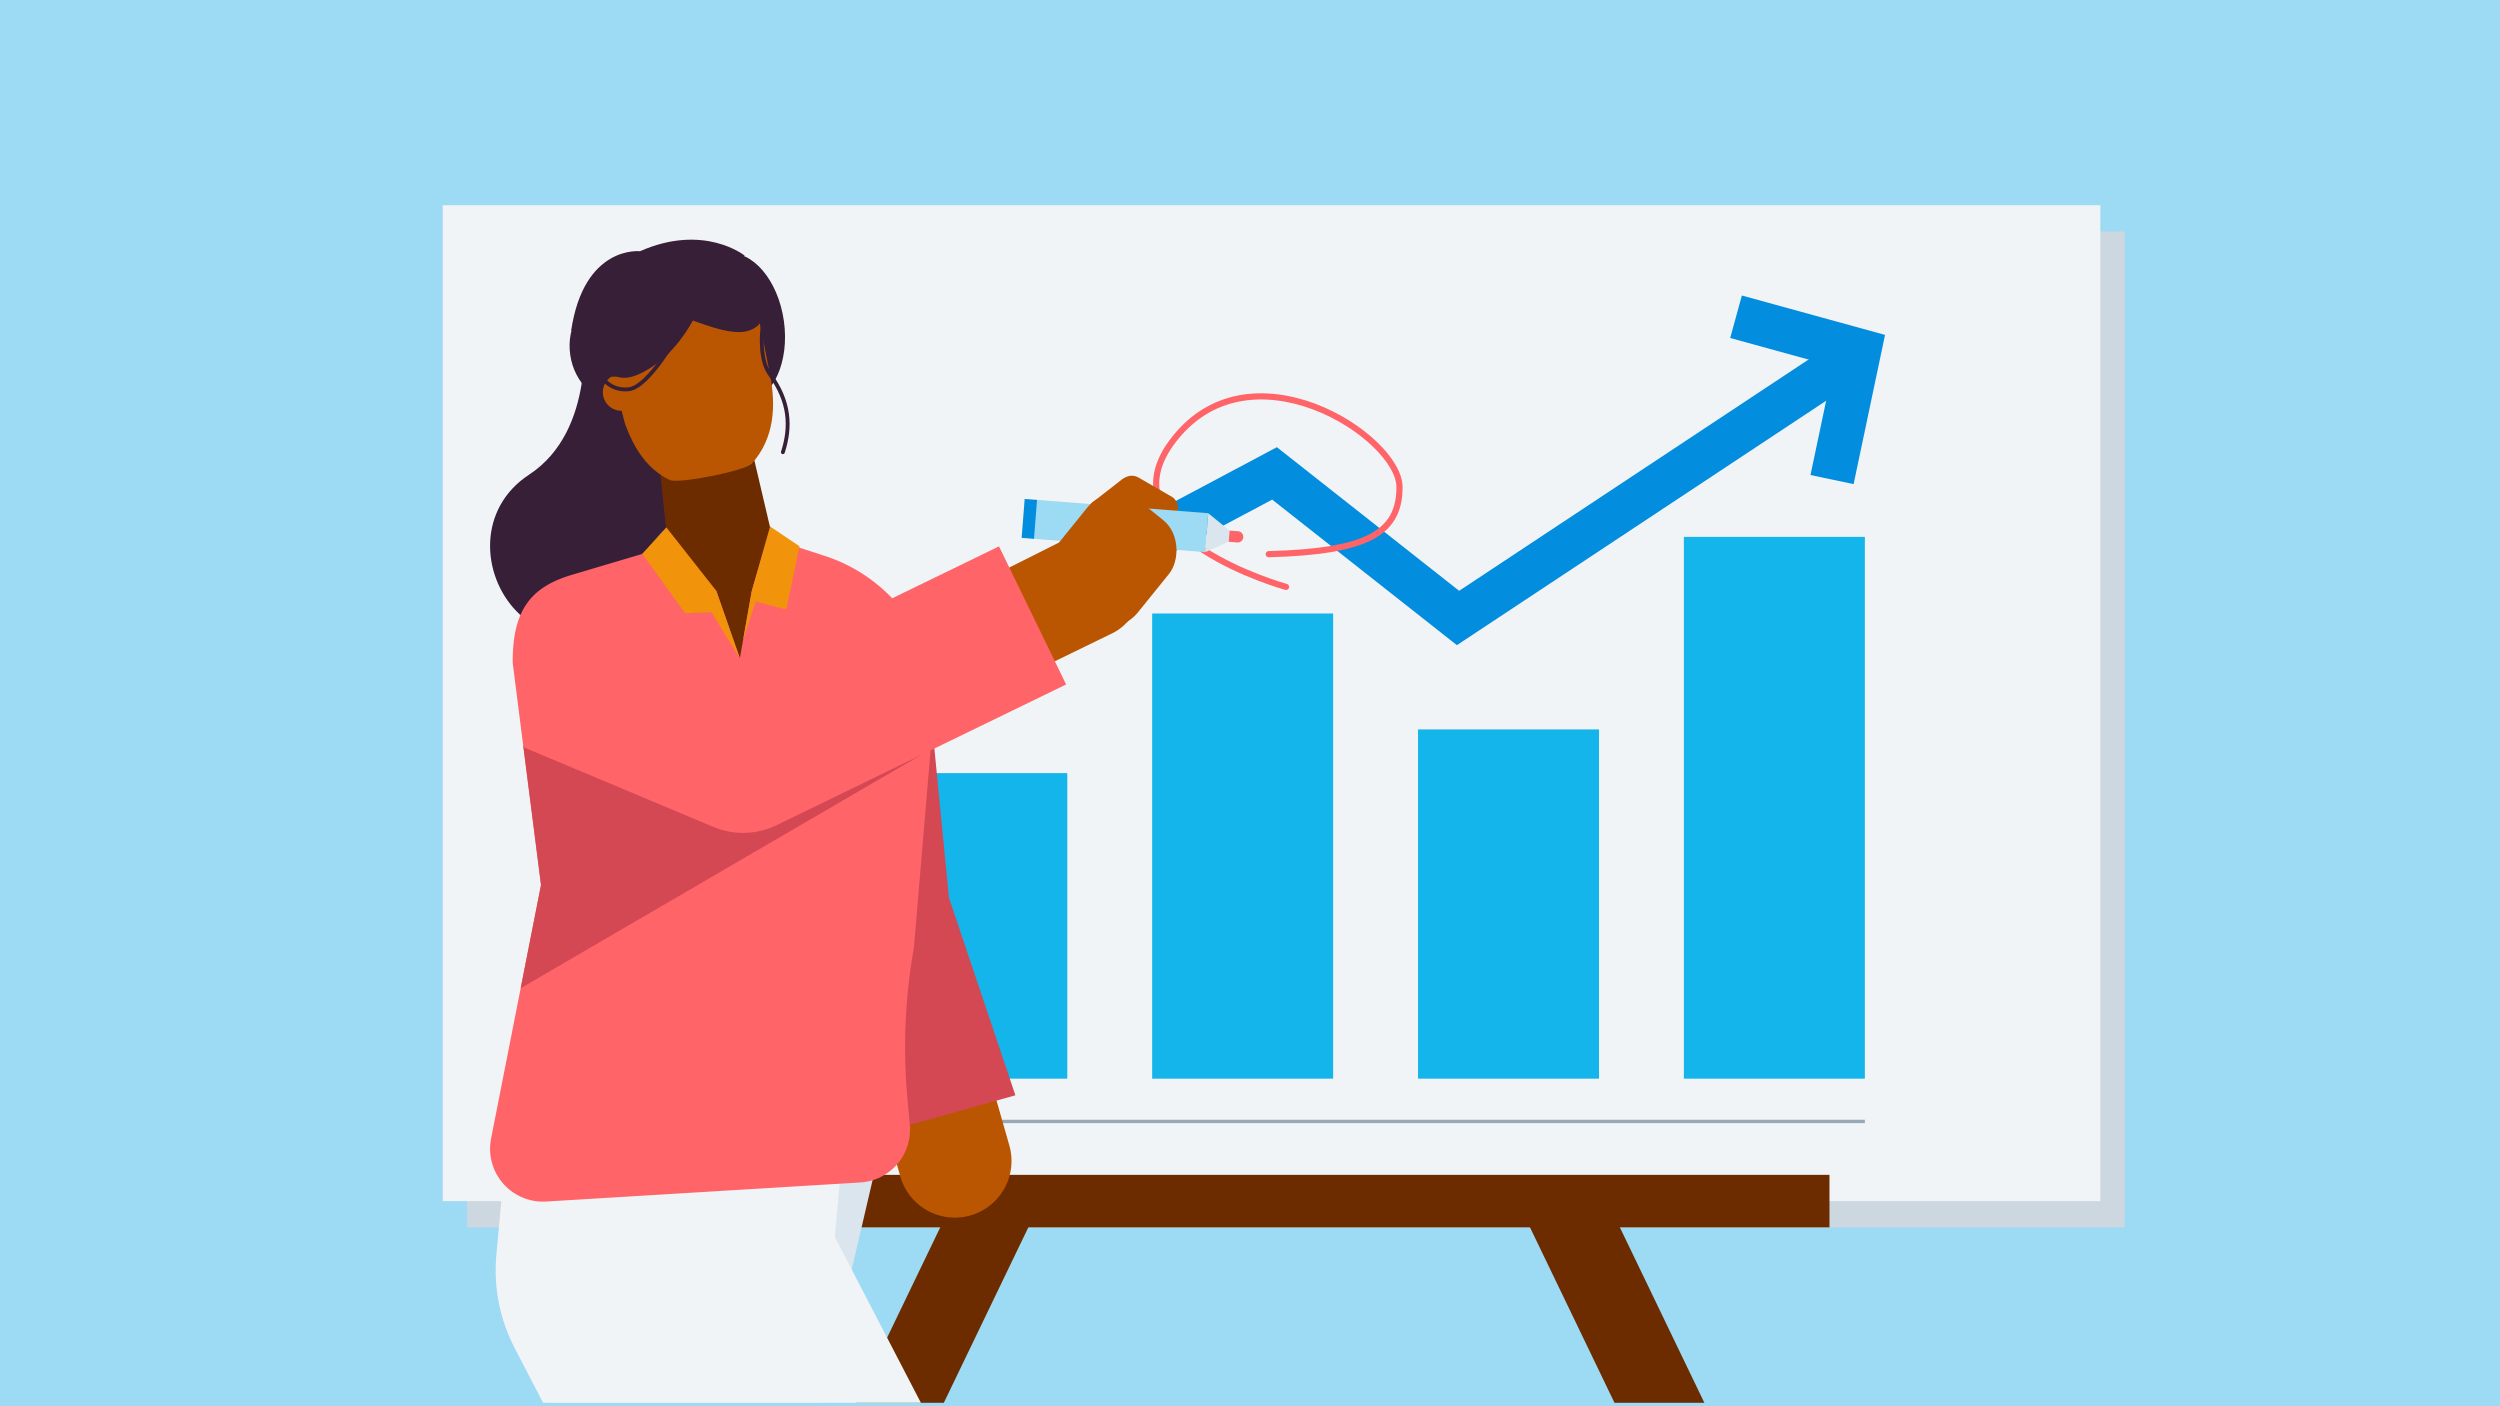 <svg xmlns="http://www.w3.org/2000/svg" xmlns:xlink="http://www.w3.org/1999/xlink" viewBox="0 0 1312 738"><defs><style>.cls-1,.cls-10,.cls-14,.cls-17,.cls-41,.cls-7,.cls-8{fill:none;}.cls-2{fill:#9ddaf3;}.cls-3{clip-path:url(#clip-path);}.cls-4{fill:#cdd7e0;}.cls-5{fill:#f1f4f6;}.cls-6{fill:#13b5ea;}.cls-7{stroke:#99a8b7;stroke-width:1.78px;}.cls-10,.cls-17,.cls-7,.cls-8{stroke-miterlimit:10;}.cls-8{stroke:#028dde;stroke-width:23.13px;}.cls-9{fill:#6d2c00;}.cls-10,.cls-41{stroke:#ff6469;}.cls-10,.cls-17{stroke-linecap:round;}.cls-10{stroke-width:3.24px;}.cls-11{fill:#371f38;}.cls-12{fill:#ba5602;}.cls-13{fill:#dae5ed;}.cls-14{stroke:#f1f4f6;stroke-width:175.98px;}.cls-14,.cls-41{stroke-linejoin:round;}.cls-15{fill:#d34853;}.cls-16{fill:#ff6469;}.cls-17{stroke:#371f38;stroke-width:2.03px;}.cls-18{fill:#f2930c;}.cls-19{clip-path:url(#clip-path-2);}.cls-20{clip-path:url(#clip-path-3);}.cls-21{fill:#5c5ce6;}.cls-22{clip-path:url(#clip-path-4);}.cls-23{clip-path:url(#clip-path-5);}.cls-24{clip-path:url(#clip-path-6);}.cls-25{clip-path:url(#clip-path-7);}.cls-26{clip-path:url(#clip-path-8);}.cls-27{clip-path:url(#clip-path-9);}.cls-28{clip-path:url(#clip-path-10);}.cls-29{clip-path:url(#clip-path-11);}.cls-30{clip-path:url(#clip-path-12);}.cls-31{clip-path:url(#clip-path-13);}.cls-32{clip-path:url(#clip-path-14);}.cls-33{clip-path:url(#clip-path-15);}.cls-34{clip-path:url(#clip-path-16);}.cls-35{clip-path:url(#clip-path-17);}.cls-36{clip-path:url(#clip-path-18);}.cls-37{clip-path:url(#clip-path-19);}.cls-38{clip-path:url(#clip-path-20);}.cls-39{clip-path:url(#clip-path-21);}.cls-40{clip-path:url(#clip-path-22);}.cls-41{stroke-width:80.59px;}.cls-42{fill:#028dde;}</style><clipPath id="clip-path"><rect class="cls-1" x="112.39" y="89.95" width="1119.84" height="646.24"/></clipPath><clipPath id="clip-path-2"><polygon class="cls-1" points="371.98 312.86 375.88 310.03 349.7 276.77 337.06 290.64 359.61 321.85 359.65 321.82 373.41 321.32 388.24 345.46 375.9 310.03 371.98 312.86"/></clipPath><clipPath id="clip-path-3"><path class="cls-1" d="M342.68,279.87a2.69,2.69,0,1,0,2.68-2.69,2.68,2.68,0,0,0-2.68,2.69"/></clipPath><clipPath id="clip-path-4"><path class="cls-1" d="M361.47,287.92a2.69,2.69,0,1,0,2.69-2.68,2.69,2.69,0,0,0-2.69,2.68"/></clipPath><clipPath id="clip-path-5"><path class="cls-1" d="M380.26,279.87a2.69,2.69,0,1,0,2.69-2.69,2.69,2.69,0,0,0-2.69,2.69"/></clipPath><clipPath id="clip-path-6"><path class="cls-1" d="M417.85,279.87a2.69,2.69,0,1,0,2.69-2.69,2.69,2.69,0,0,0-2.69,2.69"/></clipPath><clipPath id="clip-path-7"><path class="cls-1" d="M342.68,296a2.69,2.69,0,1,0,2.68-2.69,2.68,2.68,0,0,0-2.68,2.69"/></clipPath><clipPath id="clip-path-8"><path class="cls-1" d="M361.47,304a2.69,2.69,0,1,0,2.69-2.68,2.69,2.69,0,0,0-2.69,2.68"/></clipPath><clipPath id="clip-path-9"><path class="cls-1" d="M380.26,296a2.69,2.69,0,1,0,2.69-2.69,2.69,2.69,0,0,0-2.69,2.69"/></clipPath><clipPath id="clip-path-10"><path class="cls-1" d="M417.85,296a2.69,2.69,0,1,0,2.69-2.69,2.69,2.69,0,0,0-2.69,2.69"/></clipPath><clipPath id="clip-path-11"><path class="cls-1" d="M342.68,312.09a2.69,2.69,0,1,0,2.68-2.69,2.68,2.68,0,0,0-2.68,2.69"/></clipPath><clipPath id="clip-path-12"><path class="cls-1" d="M361.47,320.14a2.69,2.69,0,1,0,2.69-2.68,2.68,2.68,0,0,0-2.69,2.68"/></clipPath><clipPath id="clip-path-13"><path class="cls-1" d="M380.26,312.09A2.69,2.69,0,1,0,383,309.4a2.69,2.69,0,0,0-2.69,2.69"/></clipPath><clipPath id="clip-path-14"><path class="cls-1" d="M417.85,312.09a2.69,2.69,0,1,0,2.69-2.69,2.69,2.69,0,0,0-2.69,2.69"/></clipPath><clipPath id="clip-path-15"><path class="cls-1" d="M342.68,328.2a2.69,2.69,0,1,0,2.68-2.69,2.68,2.68,0,0,0-2.68,2.69"/></clipPath><clipPath id="clip-path-16"><path class="cls-1" d="M361.47,336.25a2.69,2.69,0,1,0,2.69-2.68,2.68,2.68,0,0,0-2.69,2.68"/></clipPath><clipPath id="clip-path-17"><path class="cls-1" d="M399.06,287.92a2.69,2.69,0,1,0,2.68-2.68,2.69,2.69,0,0,0-2.68,2.68"/></clipPath><clipPath id="clip-path-18"><path class="cls-1" d="M399.06,304a2.69,2.69,0,1,0,2.68-2.68,2.69,2.69,0,0,0-2.68,2.68"/></clipPath><clipPath id="clip-path-19"><path class="cls-1" d="M399.06,320.14a2.69,2.69,0,1,0,2.68-2.68,2.68,2.68,0,0,0-2.68,2.68"/></clipPath><clipPath id="clip-path-20"><path class="cls-1" d="M399.06,336.25a2.69,2.69,0,1,0,2.68-2.68,2.68,2.68,0,0,0-2.68,2.68"/></clipPath><clipPath id="clip-path-21"><path class="cls-1" d="M380.26,328.2a2.69,2.69,0,1,0,2.69-2.69,2.69,2.69,0,0,0-2.69,2.69"/></clipPath><clipPath id="clip-path-22"><path class="cls-1" d="M417.85,328.2a2.69,2.69,0,1,0,2.69-2.69,2.69,2.69,0,0,0-2.69,2.69"/></clipPath></defs><g id="Pale_Blue_BG" data-name="Pale Blue BG"><rect class="cls-2" width="1312" height="738"/></g><g id="illustration"><g class="cls-3"><rect class="cls-4" x="245.14" y="121.48" width="869.91" height="522.65"/><rect class="cls-5" x="232.36" y="107.71" width="869.91" height="522.65"/><rect class="cls-6" x="325.63" y="471.11" width="94.97" height="94.97"/><rect class="cls-6" x="465.15" y="405.73" width="94.97" height="160.35"/><rect class="cls-6" x="604.66" y="321.96" width="94.97" height="244.12"/><rect class="cls-6" x="744.18" y="382.8" width="94.97" height="183.28"/><rect class="cls-6" x="883.7" y="281.75" width="94.97" height="284.33"/><line class="cls-7" x1="325.63" y1="588.54" x2="978.67" y2="588.54"/><polyline class="cls-8" points="975.71 184.95 765.17 324.32 668.87 248.44 325.63 431.02"/><polyline class="cls-8" points="911.07 166.23 975.71 184.02 961.46 251.68"/><rect class="cls-9" x="443.98" y="617.7" width="41.65" height="267.71" transform="translate(372.2 -127.25) rotate(25.72)"/><path class="cls-10" d="M674.9,308s-95.78-26.5-60.25-75.46c40.1-55.25,119.84-3.59,119.81,23.12,0,24.11-17,33.8-68.62,35.17"/><rect class="cls-9" x="857.64" y="620.79" width="42.49" height="264.06" transform="translate(1997.4 1049.65) rotate(154.28)"/><rect class="cls-9" x="353.32" y="616.56" width="606.79" height="27.56"/><path class="cls-11" d="M299.26,186.24c2.21,15.27,14.26,26.18,26.93,24.35s21.15-15.7,18.94-31S330.79,152.7,318.2,155,297.06,171,299.26,186.24Z"/><path class="cls-11" d="M362,297.82c-76.12,90.29-138.63-13.16-84.32-48.73C313.33,225.74,306,171.53,306,171.53l39.33,40.75Z"/><ellipse class="cls-11" cx="386.98" cy="170.78" rx="25.03" ry="39.28" transform="matrix(0.99, -0.14, 0.14, 0.99, -20.42, 57.01)"/><path class="cls-12" d="M471.39,579.57h59.47a0,0,0,0,1,0,0V609.3A29.74,29.74,0,0,1,501.12,639h0a29.74,29.74,0,0,1-29.74-29.74V579.57A0,0,0,0,1,471.39,579.57Z" transform="translate(-148.15 161.17) rotate(-15.95)"/><path class="cls-13" d="M229.74,1056l45.71-247.07,11.43-61.74,2.86-15.44.71-3.85A23.24,23.24,0,0,0,291,724l.41-7.85L293,684.77l6.51-125.14,166.8,23.79-29.16,125-7.28,31.17-1.82,7.79c-.61,2.59-1.12,5.18-1.68,7.77l-3.3,15.54-13.19,62.14-52.77,248.5Z"/><polyline class="cls-14" points="368.63 444.49 348.1 666.73 537.85 1032.31"/><polygon class="cls-15" points="485.73 345.46 498.01 471.12 532.88 574.81 441.11 600.5 401.3 377.54 485.73 345.46"/><polygon class="cls-9" points="387.85 207.31 343.18 216.16 353.21 312.39 410.2 302.61 387.85 207.31"/><path class="cls-12" d="M323.37,202.77l-7.18-36.14c-3.28-16.54,26.15-21.82,48.18-26.19l1.54-.31c17.29-3.43,25.88-5.7,29.16,10.83l9,45.5c3.33,16.79,2.27,33.67-9.5,46.83-3.41,3.81-38.7,10.81-43.17,8.59-12.12-6-18.5-16.57-23.07-28.6C327.22,220.24,324.05,206.21,323.37,202.77Z"/><path class="cls-11" d="M282.42,133.74c-.08.15-.17.3-.24.45Z"/><circle class="cls-12" cx="326.11" cy="205.84" r="9.74"/><path class="cls-16" d="M349.06,287.13l60.1-3.08,23.38,7.59A85.1,85.1,0,0,1,489.16,352c1.32,5.4,2,10.42,1.53,14.49l-11.09,131a298.45,298.45,0,0,0-3.41,78.73l1.27,14.17a27.75,27.75,0,0,1-26,30.17l-164.82,10a27.75,27.75,0,0,1-28.92-33.06l26.18-133L269.06,347.91c-.15-26.71,8.73-39.28,29.94-45.9Z"/><ellipse class="cls-11" cx="321.49" cy="177.21" rx="19.98" ry="20.53" transform="translate(-22.01 47.72) rotate(-8.21)"/><path class="cls-11" d="M394.76,138.75s16.37,29.21-2,34.84c-16.17,5-49.22-19.06-55.74-7.29s-15.57-12.21-15.57-12.21Z"/><path class="cls-11" d="M398.09,141.61s-10.19-8.61-28.23-4.77c-17.38,3.69-33.77,18.71-56.38,29.44C311.55,167.2,398.09,141.61,398.09,141.61Z"/><polygon class="cls-9" points="388.29 345.43 394.52 310.17 402.26 284.4 379.92 269.49 349.06 287.13 375.87 310.03 388.29 345.43"/><path class="cls-12" d="M584.07,332.18l-34.28,16.7-24.88-48.64L559,283.11A27.32,27.32,0,0,1,595.72,295h0C602.59,308.42,597.5,325.31,584.07,332.18Z"/><path class="cls-11" d="M390.86,134.19s-21.28-17.23-55-2.35c0,0-29.41-3.36-36.13,41.75Z"/><polyline class="cls-16" points="318.42 415.59 293.45 356.3 274.61 319.87"/><path class="cls-17" d="M403.09,155.73s-8.1,28.17,1,40.73c10.39,14.33,11.11,27.34,6.77,40.86"/><path class="cls-11" d="M371.77,148.9s-8.79,33.83-35.16,46.87c-23.72,11.73-22-21.41-22-21.41v-13Z"/><path class="cls-17" d="M356.47,174.28s-15.64,28.8-26.49,30-15.39-8.2-15.39-8.2"/><polygon class="cls-18" points="419.58 286.69 404.15 276.3 394.52 310.17 394.51 310.16 389.95 336.02 396.58 315.69 412.62 319.85 412.65 319.87 419.58 286.69"/><polygon class="cls-15" points="488.42 393.23 273.27 518.6 283.94 464.4 274.61 391.39 488.42 393.23"/><g class="cls-19"><g class="cls-20"><rect class="cls-21" x="330.96" y="265.46" width="28.81" height="28.81"/></g><g class="cls-22"><rect class="cls-21" x="349.75" y="273.52" width="28.81" height="28.81"/></g><g class="cls-23"><rect class="cls-21" x="368.54" y="265.46" width="28.81" height="28.81"/></g><g class="cls-24"><rect class="cls-21" x="406.13" y="265.46" width="28.81" height="28.81"/></g><g class="cls-25"><rect class="cls-21" x="330.96" y="281.57" width="28.81" height="28.81"/></g><g class="cls-26"><rect class="cls-21" x="349.75" y="289.62" width="28.81" height="28.81"/></g><g class="cls-27"><rect class="cls-21" x="368.54" y="281.57" width="28.81" height="28.81"/></g><g class="cls-28"><rect class="cls-21" x="406.13" y="281.57" width="28.81" height="28.81"/></g><g class="cls-29"><rect class="cls-21" x="330.96" y="297.68" width="28.81" height="28.81"/></g><g class="cls-30"><rect class="cls-21" x="349.75" y="305.74" width="28.81" height="28.81"/></g><g class="cls-31"><rect class="cls-21" x="368.54" y="297.68" width="28.81" height="28.81"/></g><g class="cls-32"><rect class="cls-21" x="406.13" y="297.68" width="28.81" height="28.81"/></g><g class="cls-33"><rect class="cls-21" x="330.96" y="313.79" width="28.81" height="28.81"/></g><g class="cls-34"><rect class="cls-21" x="349.75" y="321.85" width="28.81" height="28.81"/></g><g class="cls-35"><rect class="cls-21" x="387.34" y="273.52" width="28.81" height="28.81"/></g><g class="cls-36"><rect class="cls-21" x="387.34" y="289.62" width="28.81" height="28.81"/></g><g class="cls-37"><rect class="cls-21" x="387.34" y="305.74" width="28.81" height="28.81"/></g><g class="cls-38"><rect class="cls-21" x="387.34" y="321.85" width="28.81" height="28.81"/></g><g class="cls-39"><rect class="cls-21" x="368.54" y="313.79" width="28.81" height="28.81"/></g><g class="cls-40"><rect class="cls-21" x="406.13" y="313.79" width="28.81" height="28.81"/></g><rect class="cls-18" x="317.81" y="269.49" width="84.24" height="84.24"/></g><polyline class="cls-41" points="290.04 354.86 389.95 396.81 541.89 322.97"/><rect class="cls-12" x="585.25" y="254.6" width="34.05" height="15.7" rx="6.87" transform="translate(211.92 -265.98) rotate(30)"/><rect class="cls-12" x="568.58" y="256.24" width="34.05" height="15.7" rx="6.87" transform="translate(-38.59 415.94) rotate(-37.95)"/><rect class="cls-2" x="577.69" y="230.55" width="20.49" height="90.97" transform="translate(267.19 840.82) rotate(-85.56)"/><rect class="cls-42" x="529.97" y="269.08" width="20.49" height="6.5" transform="translate(226.86 789.82) rotate(-85.56)"/><polygon class="cls-13" points="632.49 289.77 649.74 282.08 634.08 269.34 632.49 289.77"/><path class="cls-16" d="M646.13,278h5.29a.3.3,0,0,1,.3.3v4.18a2.95,2.95,0,0,1-2.95,2.95h0a2.95,2.95,0,0,1-2.95-2.95v-4.18a.3.3,0,0,1,.3-.3Z" transform="translate(317.68 906.69) rotate(-85.56)"/><rect class="cls-12" x="556.17" y="260.88" width="55.24" height="66.23" rx="20.01" transform="translate(314.6 -301.64) rotate(38.95)"/></g></g></svg>